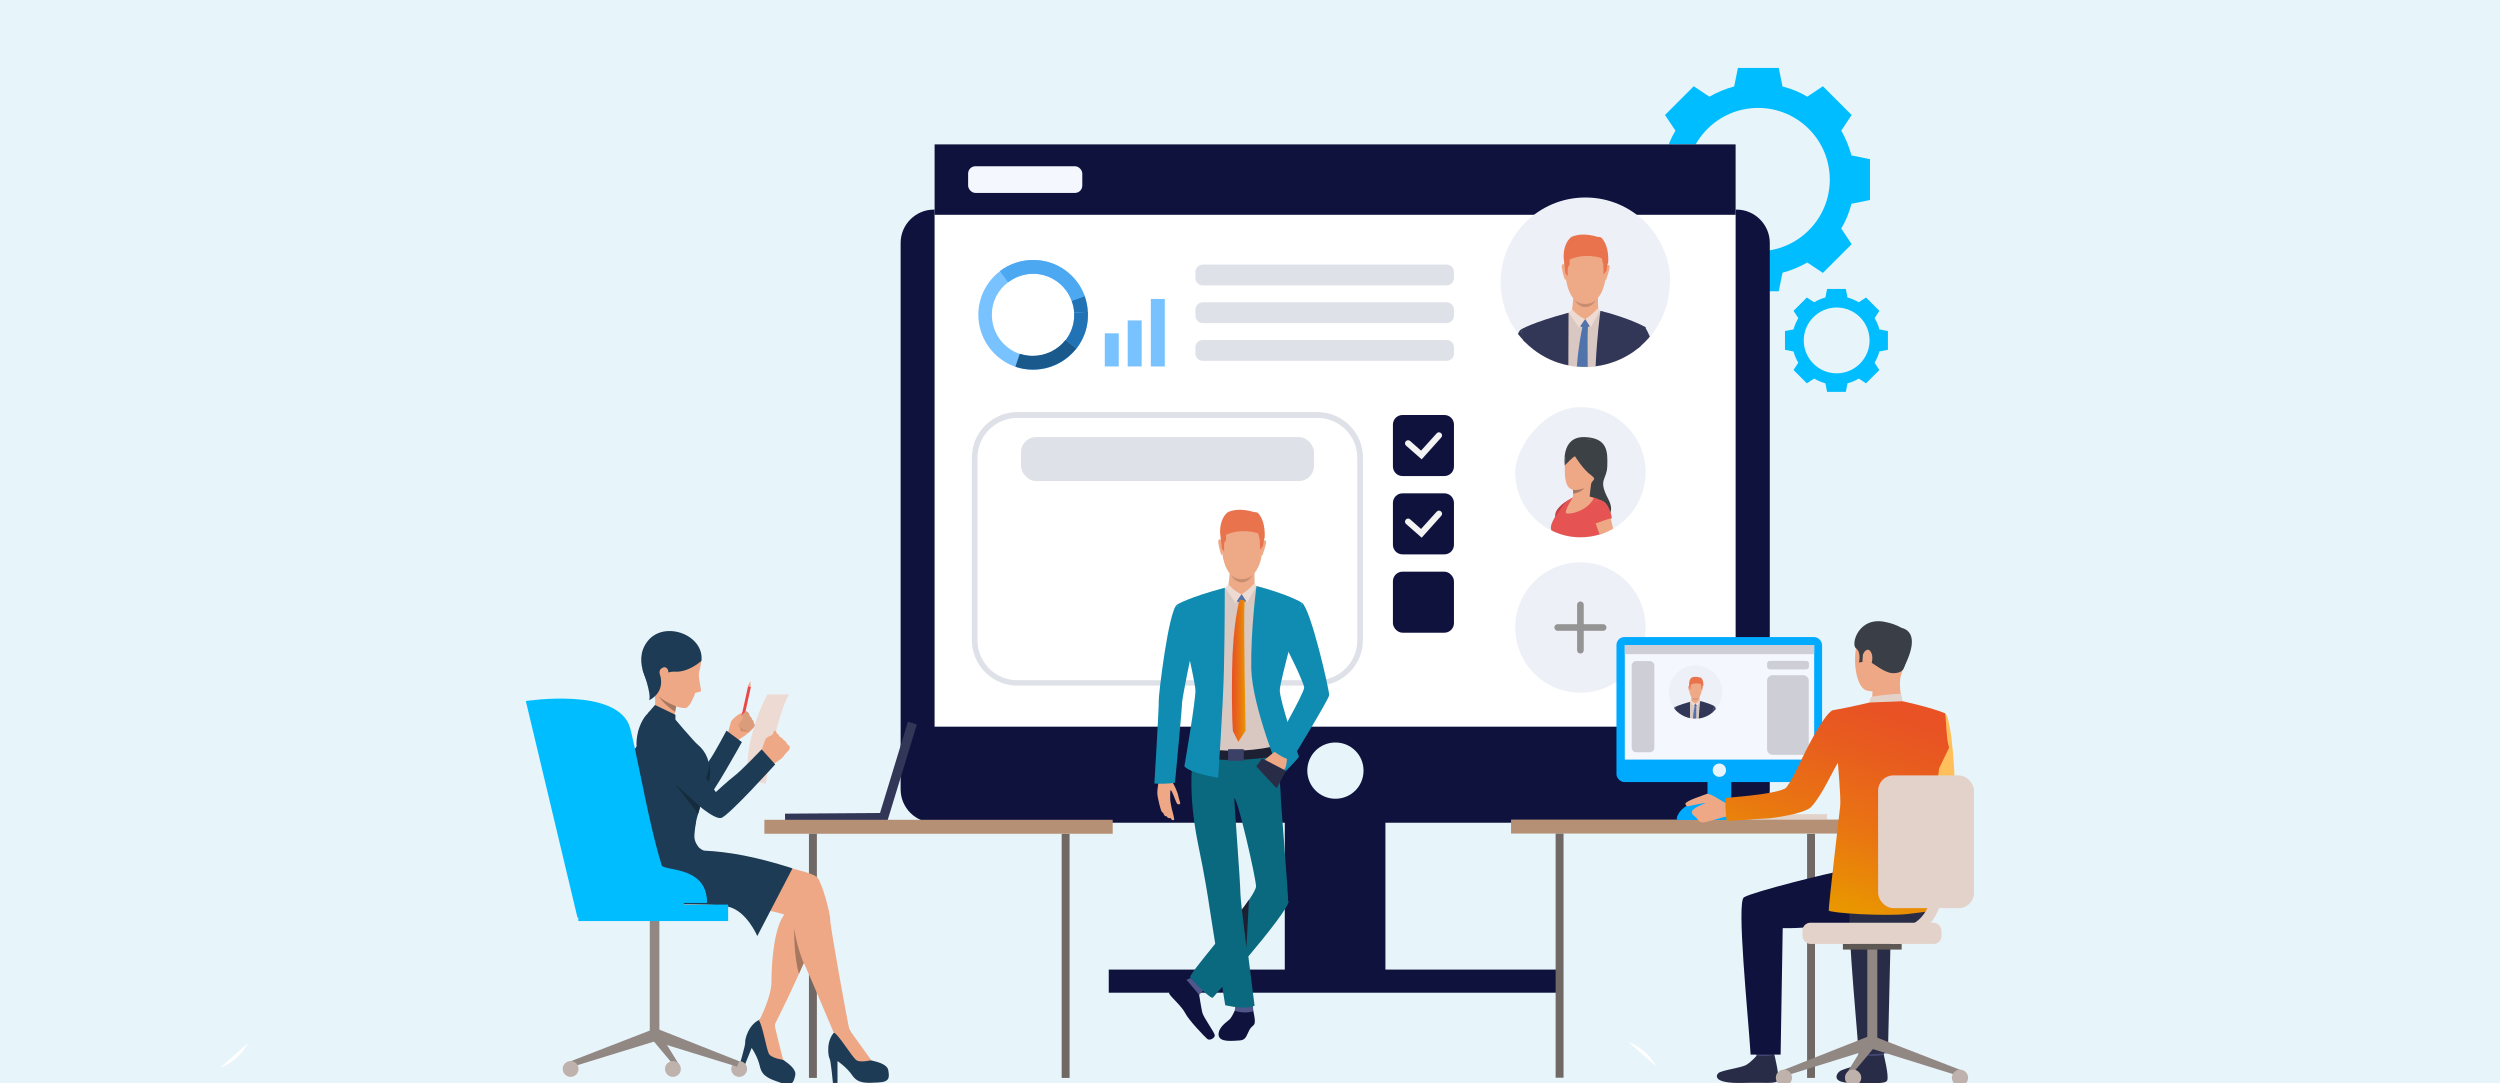 <?xml version="1.0" encoding="UTF-8"?>
<svg xmlns="http://www.w3.org/2000/svg" version="1.1" xmlns:xlink="http://www.w3.org/1999/xlink" viewBox="0 0 1200 520">
  <defs>
    <style>
      .cls-1 {
        fill: #1d3b54;
      }

      .cls-2 {
        fill: #1a598c;
      }

      .cls-3 {
        fill: #0b697f;
      }

      .cls-4 {
        fill: #78c2ff;
      }

      .cls-5 {
        fill: #50558a;
      }

      .cls-6 {
        fill: url(#linear-gradient-2);
      }

      .cls-7 {
        fill: #ffc05c;
      }

      .cls-8 {
        fill: #bd4444;
      }

      .cls-9 {
        fill: #fff;
      }

      .cls-10 {
        fill: #f5f7ff;
      }

      .cls-11 {
        fill: #292c47;
      }

      .cls-12 {
        fill: #eef0f7;
      }

      .cls-13 {
        fill: none;
      }

      .cls-14 {
        fill: #cecfd6;
      }

      .cls-15 {
        fill: #108cb2;
      }

      .cls-16 {
        fill: #0af;
      }

      .cls-17 {
        fill: #918783;
      }

      .cls-18 {
        fill: #bfb2ac;
      }

      .cls-19 {
        fill: #db9c7c;
      }

      .cls-20 {
        fill: #5e5854;
      }

      .cls-21 {
        fill: #c78d71;
      }

      .cls-22 {
        fill: #eea987;
      }

      .cls-23 {
        fill: #424773;
      }

      .cls-24 {
        fill: #00bdff;
      }

      .cls-25 {
        fill: #1d2033;
      }

      .cls-26 {
        fill: #e7f4fa;
      }

      .cls-27 {
        fill: #e55353;
      }

      .cls-28 {
        fill: #2273b5;
      }

      .cls-29 {
        fill: #4da8f2;
      }

      .cls-30 {
        fill: #e8734d;
      }

      .cls-31 {
        fill: #3a4066;
      }

      .cls-32 {
        fill: #eddad3;
      }

      .cls-33 {
        fill: #dfe1e8;
      }

      .cls-34 {
        fill: #5073ab;
      }

      .cls-35 {
        fill: #d9c7c1;
      }

      .cls-36 {
        fill: #3a3f47;
      }

      .cls-37 {
        fill: #152c3d;
      }

      .cls-38 {
        fill: #cf8c6c;
      }

      .cls-39 {
        fill: #323657;
      }

      .cls-40 {
        fill: #ccbdb7;
      }

      .cls-41 {
        fill: #b59074;
      }

      .cls-42 {
        fill: #949494;
      }

      .cls-43 {
        fill: #0e123d;
      }

      .cls-44 {
        fill: #eb4747;
      }

      .cls-45 {
        fill: #a77860;
      }

      .cls-46 {
        fill: url(#linear-gradient);
      }

      .cls-47 {
        clip-path: url(#clippath);
      }

      .cls-48 {
        fill: #706865;
      }

      .cls-49 {
        fill: #3c4145;
      }

      .cls-50 {
        fill: #eea886;
      }

      .cls-51 {
        fill: #f3f3f3;
      }

      .cls-52 {
        fill: #e2d2ca;
      }
    </style>
    <clipPath id="clippath">
      <rect class="cls-13" width="1200" height="520"/>
    </clipPath>
    <linearGradient id="linear-gradient" x1="591.3" y1="321.9" x2="597.8" y2="321.9" gradientUnits="userSpaceOnUse">
      <stop offset="0" stop-color="#e85224"/>
      <stop offset=".2" stop-color="#e85b1f"/>
      <stop offset=".6" stop-color="#e97412"/>
      <stop offset="1" stop-color="#e99600"/>
    </linearGradient>
    <linearGradient id="linear-gradient-2" x1="903.2" y1="340.4" x2="870.9" y2="431.2" xlink:href="#linear-gradient"/>
  </defs>
  <!-- Generator: Adobe Illustrator 28.7.3, SVG Export Plug-In . SVG Version: 1.2.0 Build 164)  -->
  <g>
    <g id="Layer_1">
      <g id="Layer_1-2" data-name="Layer_1">
        <g class="cls-47">
          <g>
            <path class="cls-26" d="M1209-6H-6v533h1215V-6Z"/>
            <path class="cls-9" d="M781.7,500.2s3.6,1,7.7,4.6,5.4,7,5.4,7l-13.1-11.6h0Z"/>
            <path class="cls-9" d="M118.9,500.8s-1.4,3.4-5.4,7c-4.1,3.6-7.7,4.6-7.7,4.6l13.1-11.6h0Z"/>
          </g>
        </g>
      </g>
      <g>
        <path class="cls-24" d="M888.7,74.6c-1.1-4.2-2.8-8.2-4.9-11.9l5-7.5-6.9-6.9-6.9-6.9-7.5,5c-3.7-2.2-7.6-3.8-11.9-4.9l-1.8-8.9h-19.6l-1.8,8.9c-4.2,1.1-8.2,2.8-11.9,4.9l-7.5-5-6.9,6.9-6.9,6.9,5,7.5c-2.2,3.7-3.8,7.6-4.9,11.9l-8.9,1.8v19.6l8.9,1.8c1.1,4.2,2.8,8.2,4.9,11.9l-5,7.5,6.9,6.9,6.9,6.9,7.5-5c3.7,2.2,7.6,3.8,11.9,4.9l1.8,8.9h19.6l1.8-8.9c4.2-1.1,8.2-2.8,11.9-4.9l7.5,5,6.9-6.9,6.9-6.9-5-7.5c2.2-3.7,3.8-7.6,4.9-11.9l8.9-1.8v-19.6l-8.9-1.8ZM843.9,120.6c-19,0-34.4-15.4-34.4-34.4s15.4-34.4,34.4-34.4,34.4,15.4,34.4,34.4-15.4,34.4-34.4,34.4Z"/>
        <path class="cls-24" d="M902.1,158.1c-.5-1.9-1.3-3.8-2.3-5.4l2.3-3.5-3.2-3.2-3.2-3.2-3.5,2.3c-1.7-1-3.5-1.8-5.4-2.3l-.8-4.1h-9l-.8,4.1c-1.9.5-3.8,1.3-5.4,2.3l-3.5-2.3-3.2,3.2-3.2,3.2,2.3,3.5c-1,1.7-1.8,3.5-2.3,5.4l-4.1.8v9l4.1.8c.5,1.9,1.3,3.8,2.3,5.4l-2.3,3.5,3.2,3.2,3.2,3.2,3.5-2.3c1.7,1,3.5,1.8,5.4,2.3l.8,4.1h9l.8-4.1c1.9-.5,3.8-1.3,5.4-2.3l3.5,2.3,3.2-3.2,3.2-3.2-2.3-3.5c1-1.7,1.8-3.5,2.3-5.4l4.1-.8v-9l-4.1-.8ZM881.6,179.2c-8.7,0-15.8-7.1-15.8-15.8s7.1-15.8,15.8-15.8,15.8,7.1,15.8,15.8-7.1,15.8-15.8,15.8Z"/>
        <rect class="cls-43" x="616.8" y="324.2" width="48.3" height="146.7" transform="translate(1281.8 795.1) rotate(180)"/>
        <path class="cls-43" d="M448.3,100.6h385.2c8.8,0,16,7.2,16,16v262.3c0,8.8-7.2,16-16,16h-385.2c-8.8,0-16-7.2-16-16V116.6c0-8.8,7.2-16,16-16Z" transform="translate(1281.8 495.5) rotate(180)"/>
        <rect class="cls-9" x="448.7" y="69.3" width="384.5" height="279.5" transform="translate(1281.8 418.1) rotate(180)"/>
        <rect class="cls-43" x="448.7" y="69.3" width="384.5" height="33.8" transform="translate(1281.8 172.4) rotate(180)"/>
        <path class="cls-26" d="M627.5,369.9c0,7.4,6,13.5,13.5,13.5s13.5-6,13.5-13.5-6-13.5-13.5-13.5-13.5,6-13.5,13.5Z"/>
        <path class="cls-33" d="M577.3,127.1h117.1c1.9,0,3.5,1.6,3.5,3.5v3c0,1.9-1.6,3.5-3.5,3.5h-117.1c-1.9,0-3.5-1.6-3.5-3.5v-3c0-1.9,1.6-3.5,3.5-3.5Z" transform="translate(1271.7 264.1) rotate(180)"/>
        <path class="cls-33" d="M577.3,145.1h117.1c1.9,0,3.5,1.6,3.5,3.5v3c0,1.9-1.6,3.5-3.5,3.5h-117.1c-1.9,0-3.5-1.6-3.5-3.5v-3c0-1.9,1.6-3.5,3.5-3.5Z" transform="translate(1271.7 300.2) rotate(180)"/>
        <path class="cls-33" d="M577.3,163.1h117.1c1.9,0,3.5,1.6,3.5,3.5v3c0,1.9-1.6,3.5-3.5,3.5h-117.1c-1.9,0-3.5-1.6-3.5-3.5v-3c0-1.9,1.6-3.5,3.5-3.5Z" transform="translate(1271.7 336.3) rotate(180)"/>
        <path class="cls-33" d="M632.4,329.1h-144.1c-12,0-21.8-9.8-21.8-21.8v-87.7c0-12,9.8-21.8,21.8-21.8h144.1c12,0,21.8,9.8,21.8,21.8v87.7c0,12-9.8,21.8-21.8,21.8ZM488.3,200.6c-10.5,0-19.1,8.6-19.1,19.1v87.7c0,10.5,8.6,19.1,19.1,19.1h144.1c10.5,0,19.1-8.6,19.1-19.1v-87.7c0-10.5-8.6-19.1-19.1-19.1h-144.1Z"/>
        <rect class="cls-33" x="490" y="209.8" width="140.6" height="21.1" rx="7.2" ry="7.2" transform="translate(1120.7 440.7) rotate(180)"/>
        <rect class="cls-43" x="532.2" y="465.4" width="217.3" height="11.1"/>
        <g>
          <path class="cls-12" d="M789.9,226.7c0,11.5-6.2,21.6-15.5,27-1.9,1.1-3.8,2-5.9,2.7-.2,0-.4.1-.6.2-2.9.9-6.1,1.4-9.3,1.4-5,0-9.7-1.2-13.9-3.3-10.3-5.1-17.4-15.7-17.4-28s14-31.3,31.3-31.3,31.3,14,31.3,31.3Z"/>
          <path class="cls-49" d="M751.1,223.4s-2.1-13.8,9.3-13.6c11.4.3,11.3,7.1,11.1,13.9-.2,6.8-4.6,6.3.4,15.7,4.9,9.4-4.3,9.4-4.3,9.4l-7.2-9.8-9.3-15.6Z"/>
          <path class="cls-50" d="M759.2,211.1s-7.8,1.2-8.1,12.2c-.3,11,2.1,13.4,8.9,11.1,6.8-2.3,8.9-13.8,9.1-15.6.2-1.8.6-9-9.9-7.7Z"/>
          <path class="cls-27" d="M772.8,249.4c0,3.3-1.7,5.5-4.3,6.9-.2,0-.4.1-.6.2-2.9.9-6.1,1.4-9.3,1.4-5,0-9.7-1.2-13.9-3.3-.9-1.9.4-4.6,3.2-8.7,1.9-2.8,3.8-5.7,7-7.1,4.7-.8,9.7-.8,13.2,1.2,2.8,1.6,4.7,4.5,4.7,9.3Z"/>
          <path class="cls-27" d="M749.4,245.9l-3.6,5.6s.2-.9.6-3.3c0-.5.2-1,.2-1.6,0-.2,0-.3.1-.5h0c1.5-3.5,6.3-6.1,6.5-6.2l-3.9,6Z"/>
          <path class="cls-50" d="M774.4,253.7c-1.9,1.1-3.8,2-5.9,2.7-.2,0-.4.1-.6.2-.8-2-1.5-3.8-1.6-4.3,0-.1-.1-.4-.3-.7-.6-1.6-2.1-5-2.1-7.8,0-1.8.6-3.2,2.3-3.6.7-.2,1.3-.2,1.9,0,2,.4,3.1,2.1,3.8,3.7,0,0,0,0,0,0,.5,1.3.7,2.5.7,2.5,0,0,0,.1,0,.3.1.4.3,1.3.6,2.4.3,1.2.7,2.8,1.1,4.6Z"/>
          <path class="cls-50" d="M764.4,229.5c-.7,1.3-1.4,9.1-1.4,9.1,0,0-9.5,3.6-8.5,1.6.4-.9.6-2.1.6-3.1,0-.8,0-1.5-.1-1.9,0-.2,0-.3,0-.3,0,0,10.1-6.6,9.5-5.3Z"/>
          <path class="cls-49" d="M756,219s4,6.5,7.6,9c3.6,2.6,1.8,4.6,1.8,4.6,0,0,9.4-19.9.5-21.3s-14.5-1.5-14.7,12c0,0,4.1-4.4,4.9-4.3Z"/>
          <path class="cls-45" d="M760.4,234.3c-1.5,2.1-5.3,2.7-5.3,2.7h0c0-.8,0-1.5-.1-1.9,2.5.5,5.4-.8,5.4-.8Z"/>
          <path class="cls-8" d="M746.9,246h0s-.2.4-.4,2.1l1.4-2.1s2.5-3.6,3.3-4.5c.9-.9,2.1-1.7,2.1-1.7,0,0-5,2.4-6.5,6.2Z"/>
          <path class="cls-27" d="M765.8,251.3s6.1-2.4,7.9-2.5c0,0-1.2-9.8-7.2-8.7s-.7,11.3-.7,11.3Z"/>
          <path class="cls-50" d="M754.9,238.9s-4.5,6.9-3,7.5c1.5.6,9.7-.8,13.2-7.3,0,0-5.2-2.7-10.2-.1Z"/>
        </g>
        <rect class="cls-39" x="377.1" y="390.1" width="48.8" height="4.5" transform="translate(-3 3.1) rotate(-.4)"/>
        <rect class="cls-39" x="406.5" y="368.2" width="48.7" height="4.5" transform="translate(-49.4 674.1) rotate(-73)"/>
        <rect class="cls-48" x="509.6" y="400.2" width="3.8" height="117.2"/>
        <rect class="cls-41" x="366.9" y="393.6" width="167.2" height="6.7" transform="translate(901 793.8) rotate(180)"/>
        <rect class="cls-48" x="388.3" y="400.2" width="3.8" height="117.2" transform="translate(780.4 917.6) rotate(180)"/>
        <rect class="cls-17" x="311.9" y="440.5" width="4.6" height="57.7"/>
        <path class="cls-1" d="M371.6,491.4s0,2.6.9,5.5c.6,2.2,1.8,10.6,3.4,11.8,1.6,1.2,6.6,4.3,5.8,7.5-.7,3.2-1.4,5.5-6.8,3.6-5.4-1.9-9-3-10.1-7.7-1-4.8-4-9.1-4-9.1l-3.9,9.7-2.1-.8s3.1-10.5,2.9-11.5c-.3-.9,1.4-9.3,8-11.4,6.6-2.1,5.9,2.4,5.9,2.4Z"/>
        <path class="cls-1" d="M407.8,494.5s1,2.3,2.9,4.8c1.4,1.8,5.7,9.2,7.5,9.7,1.9.5,7.7,1.5,8.2,4.8.5,3.3.8,5.6-5,5.8-5.7.3-9.5.6-12.3-3.4-2.7-4-7.1-6.9-7.1-6.9v10.5h-2.2s-1-10.9-1.6-11.7c-.6-.8-2.1-9.2,3.2-13.5,5.3-4.4,6.4,0,6.4,0Z"/>
        <path class="cls-50" d="M349.4,351.7s1.3-4.5,1.4-5.1c.1-.6,1.3-1.8,2.8-3,1.5-1.2,4.1-2.2,4.4-2.1.3,0,.7,0,1.2.7.5.7.6,1.5.6,1.5,0,0,1,.5,1.1,1.6,0,0,1,.5.8,1.8,0,0,.9.6.7,1.4,0,0-1.2,1.2-1.5,1.7-.3.6-3,2.8-5.9,4.6,0,0-3.7,2.7-5.5-3.2Z"/>
        <path class="cls-38" d="M355,348.1s.5,1.9.4,2.5c-.1.6,4.3.7,4.3.7,0,0-2.5-3.8-4.8-3.2Z"/>
        <path class="cls-1" d="M304.7,359.5c1.8-2.9,4.2-4.2,11.8,1.1,7.6,5.3,5.8,4.2,7.7,5.9,1.8,1.7,9.8,5.9,9.8,5.9,0,0,4.7-4.7,6.9-8,2.5-3.7,7.8-13.7,7.8-13.7l7.4,5.5s-14.4,26.1-17.4,28c-3,1.9-12.1-1.3-16.8-3.3-4.7-2-9.7-4.6-11.9-5.1-2.2-.5-10.2-8.7-5.5-16.4Z"/>
        <rect class="cls-44" x="349.5" y="336.8" width="16.7" height="1.4" transform="translate(-48.5 614.7) rotate(-77.6)"/>
        <path class="cls-19" d="M357.6,341.8s-3.7,3.2-3.3,3.9c.4.7,1,.6,1,.6l-.9,2s.1,1.7,1.9,1.1c0,0,0,1.6,1.6.8,0,0,.4,1.1,1.3.8.8-.2,3.2-2.4,3.2-2.4,0,0,.3-.7-.7-1.4,0,0,.2-1.2-.8-1.8,0,0,0-1-1.1-1.6,0,0,0-2.1-1.8-2.3,0,0-.3.2-.4.3Z"/>
        <path class="cls-50" d="M350.9,346.6s2.5-2.3,4.4-2.9c.4-.1.9-.2,1.2.1.3.3.2,1.2-.9,2.3-1,1-1.9,2.8-1.9,2.8,0,0-1.4.8-2.8-2.3Z"/>
        <path class="cls-37" d="M340.3,375.3s1.5-5.5-.3-9.7c0,0,.7,4.4-1.2,7.5-1.4,2.3,1.5,2.2,1.5,2.2Z"/>
        <path class="cls-32" d="M367.6,376.2s4-29.9,11.1-42.9h-10.3s-11.6,20.4-9.4,41l8.7,1.9Z"/>
        <path class="cls-50" d="M370.1,353.8s1.2-2.2,1.5-2.9c.3-.7,1.4.5,1.3,1.4-.2.9-2.7,1.5-2.7,1.5Z"/>
        <path class="cls-50" d="M379.2,358.8s-.3,1.1-.7,1.5c0,0-.7.7-1.2,1.2-.2.2-.3.3-.4.4-.3.4-.9,1.5-1.9,2.3-1,.8-5,3.4-5,3.4l-2.8-3-2.2-2.3s1.9-7.1,2.8-8c0,0,.2-.2.3-.2.8-.7,1.7-.8,2.2-1.1.2-.1,2-1.1,2.5-.9.8.3,1.2.8,1.3,1.4,0,0,1.5.7,2,1.7,0,0,1.4.6,1.7,2,0,0,1.4.7,1.3,1.7Z"/>
        <path class="cls-50" d="M397.5,436s-6.8,15.4-11.7,26.3c-.8,1.8-1.6,3.6-2.3,5.1-.8,1.8-1.4,3.2-1.9,4.2-3.1,7-10.7,22.2-10.7,22.2,0,0-5.7.2-6.1-4.7,0,0,5.5-10.6,5.5-18s1-29.3,8.1-34c8.7-5.8,14.3-6.9,19.1-1.2Z"/>
        <path class="cls-50" d="M334.4,406.7s1.4,1.4,2.7,1.8c1.2.3,21.6,1.9,31,5,9.4,3.1,22,5.1,24.3,7.8,2.3,2.7,6.2,17.3,6.1,20.1-.1,2.8,8.3,49.5,9.3,53.1.6,1.9-7.6,1.2-7.6,1.2,0,0-11.6-27.6-14-32.7-4.5-9.4-4.8-20.8-6.4-22.6-1.7-1.8-20.2-5.8-30.8-5.8s-34.5.9-37-.6c-2.6-1.4-18.5-12-11.9-26.1,6.7-14.1,34.4-1.2,34.4-1.2Z"/>
        <path class="cls-1" d="M380.4,416.8l-16.9,32.5s-5.1-12.1-14-14.1c-8.9-2.1-44.3-1-44.3-1,0,0-16.2-20.6-2.3-31.3,13.9-10.8,30.2,1.7,30.2,1.7,0,0,3.4,3.6,5,3.7,11.8.6,24.4,2.8,42.3,8.5Z"/>
        <path class="cls-50" d="M418.2,508.9s-5.1,1.3-7.1,0c-2-1.3-8.7-12.6-10.9-13.3,0,0,2.2-4.4,7.6-1.2,0,0,9,12.6,10.4,14.5Z"/>
        <path class="cls-50" d="M375.8,508.7s-5.2-.7-6.6-2.7c-1.3-1.9-3.3-14.9-5.1-16.4,0,0,3.6-3.2,7.5,1.7,0,0,3.6,15,4.3,17.3Z"/>
        <path class="cls-50" d="M322.2,304.7c4.1-.2,13.1,1.8,14.4,12.6,0,0-.3,2.9-1,5.2-.7,2.3,1.3,9,.8,9.3-.5.3-2.7.8-2.7.8,0,0-2.4,7.3-4.9,7.3-2.6,0-12.3-2.1-16.9-11.2-4.6-9.1-6-23.1,10.4-23.9Z"/>
        <path class="cls-50" d="M325.2,336.5s-.3,1-.7,2.6c-.2.8-.4,1.7-.5,2.7-.5,2.7-.7,5.8,0,7.9,0,0-5.7,2-10.2-6.1,0,0,1.9-8.7-.6-13.9-2.5-5.3,12,6.9,12,6.9Z"/>
        <path class="cls-1" d="M336.6,317.3s-6.2,5.6-12.8,5.1c-6.7-.4-11,7.9-11,7.9,0,0-9.9-12.5-1.9-22.6,8-10.1,27.2-3,25.8,9.5Z"/>
        <path class="cls-50" d="M320.8,322.4c0-1.3-1.4-3.2-3.5-1.4-2.1,1.7.7,7.7,2.4,7.2,1.7-.6,1.1-4.4,1.1-5.7Z"/>
        <path class="cls-45" d="M324.6,339c-.2.8-.4,1.7-.5,2.7-5.3-3.4-7.9-7.4-7.9-7.4,3,2.7,8.5,4.8,8.5,4.8Z"/>
        <path class="cls-1" d="M340,369.8c-1.2,5.6-4.4,5.8-4.2,9.9.2,4.1,1.4,4.5-.7,10.9-.4,1.2-.7,2.5-1,3.8,0,.2,0,.3,0,.5-.1.7-.3,1.5-.4,2.2-.2,1.4-.3,2.7-.4,3.9-.2,3.2,2.1,5.7,2.1,5.7,0,0-20.8,12.4-35,10.7,0,0,3.7-15.5,5.7-20.8,2-5.3,1.4-29.9,0-35.2-2.2-7.8,2.2-19.5,8.2-21l9.3,4.3s9.4,11.2,11.5,12.9c2.1,1.7,6.1,6.5,4.9,12.1Z"/>
        <path class="cls-1" d="M309.1,347c2.6-2.2,6.5-6,12,1.5,5.6,7.4,9.6,12.2,10.8,14.4,1.2,2.2,11.7,17.3,11.7,17.3,0,0,5.6-5.2,8.7-7.6,3.6-2.7,13.3-12.9,13.3-12.9l6.5,7.2s-22.4,24.8-25.9,25.7c-3.5.9-13.2-7.8-17-11.2-3.8-3.4-14.6-15.7-16.5-16.9-1.9-1.2-10.6-11.7-3.7-17.4Z"/>
        <path class="cls-45" d="M385.8,462.3c-.8,1.8-1.6,3.6-2.3,5.1-2.5-8.1-2.3-21.6-2.3-21.6,1.5,9.4,4.5,16.4,4.6,16.5Z"/>
        <rect class="cls-24" x="277.6" y="434.2" width="71.9" height="7.9"/>
        <path class="cls-24" d="M314.1,407.8s-1.8,7.2,6.6,8.9c8.4,1.6,18.7,3.7,18.7,16.7h-29.1l3.8-25.6Z"/>
        <polygon class="cls-50" points="359 329.2 360.2 326.9 360.3 329.5 359 329.2"/>
        <path class="cls-24" d="M277.2,440.5l-24.8-104s44.7-7,50.1,13.1c5.3,20.1,14.1,79.8,24.8,83.5,10.7,3.7-50.1,7.4-50.1,7.4Z"/>
        <path class="cls-37" d="M336.1,387.1s-.5,1.9-1,3.5l-11.1-14.3,12,10.8Z"/>
        <path class="cls-1" d="M308.4,321.4s4.4,11.5,3.2,14.7c0,0,6.8-2.9,5.6-10.5-1.2-7.6-8.8-4.2-8.8-4.2Z"/>
        <polygon class="cls-1" points="324.2 345.4 324.2 343.1 314.4 338.4 311.1 342.2 324.2 345.4"/>
        <path class="cls-18" d="M358.6,513.1c0,2.1-1.7,3.8-3.8,3.8s-3.8-1.7-3.8-3.8,1.7-3.8,3.8-3.8,3.8,1.7,3.8,3.8Z"/>
        <polygon class="cls-17" points="273.9 509.4 274.8 512 315.1 499.6 313.1 494.2 273.9 509.4"/>
        <polygon class="cls-17" points="354.8 509.4 353.8 512 313.6 499.6 315.4 493.8 354.8 509.4"/>
        <polygon class="cls-17" points="326.4 511.8 326.4 514.9 313.6 499.6 315.4 493.8 326.4 511.8"/>
        <path class="cls-18" d="M326.8,513.1c0,2.1-1.7,3.8-3.8,3.8s-3.8-1.7-3.8-3.8,1.7-3.8,3.8-3.8,3.8,1.7,3.8,3.8Z"/>
        <circle class="cls-18" cx="273.9" cy="513.1" r="3.8"/>
        <g>
          <path class="cls-12" d="M801.5,135.4c0,10-3.6,19.1-9.5,26.2-1.4,1.7-2.9,3.2-4.5,4.6-.5.4-.9.8-1.4,1.2-.5.4-1.1.9-1.7,1.3-5.4,3.8-11.7,6.3-18.5,7.2-1.2.1-2.4.2-3.7.3-.4,0-.9,0-1.3,0-1.3,0-2.6,0-3.9-.2-1.4-.1-2.8-.3-4.2-.6-6.2-1.2-11.8-3.9-16.6-7.6-1.5-1.1-2.8-2.3-4.1-3.6-.3-.3-.5-.5-.7-.8-.9-1-1.8-2-2.6-3-5.3-6.9-8.5-15.5-8.5-24.9,0-22.5,18.2-40.7,40.7-40.7s40.7,18.2,40.7,40.7Z"/>
          <g>
            <path class="cls-35" d="M787.3,157.9l-3,10.8c-5.4,3.8-11.7,6.3-18.5,7.2-1.2.1-2.4.2-3.7.3-.4,0-.9,0-1.3,0-1.3,0-2.6,0-3.9-.2-1.4-.1-2.8-.3-4.2-.6-6.2-1.2-11.8-3.9-16.6-7.6-.6-3.6-1.2-7.5-1.7-11.2,3-1.1,12.5-4.4,18.5-6.4,0,0,.2,0,.3,0,.1,0,.3,0,.4-.1.4-.1.7-.2,1-.3.3-.1.6-.2.9-.3,1.2-.4,2.1-.7,2.4-.8t0,0c0,0,.1,0,.1,0h0s8.1.6,8.1.6h1.4c0,.1.4.1.4.1,0,0,0,0,.2,0,.5.1,1.9.5,3.8,1.1,0,0,0,0,0,0,4.8,1.5,12.5,4.2,15.5,7.6Z"/>
            <path class="cls-22" d="M762.9,115.2s9.7,1.6,8,16.8c-1.6,15.2-10.2,13.8-10.8,13.8-.6,0-8.6.2-9-18.4,0,0-.1-13.7,11.8-12.3Z"/>
            <path class="cls-22" d="M767.1,141.4s-.3,6.2.3,7.6c.6,1.4-7.8,5.7-13,.8,0,0,1.1-6.8.7-9.2s12,.9,12,.9Z"/>
            <path class="cls-22" d="M771.1,127.7s1.1-1.1,1.5,0c.4,1.2-1.7,6.3-1.6,6.5,0,0-.2.4-.5.2-.3-.2.6-6.7.6-6.7Z"/>
            <path class="cls-22" d="M751.2,127.3s-1-1.2-1.5,0c-.4,1.1,1.1,6.2,1.3,6.6,0,0,.3.5.6.3.3-.2-.5-6.8-.5-6.8Z"/>
            <path class="cls-30" d="M771.7,126.4c-.3,2.1-.6,3.6-.6,3.6l-1.4,1.8s0-4.1-.1-4.7c0-.2-.2-.7-.3-1.1-.2-.8-.3-1.6-.4-1.9-.2-.5-8.3-2.8-15.5.5,0,0,0,.6,0,1.3,0,.8,0,1.7-.5,1.9-.7.3-.4,4.8-.4,4.8l-1.1-1.3s-.3-2.4-.6-5.1c0,0,0,0,0,0,0-.6-.1-1.3-.2-1.9-.2-2.7.1-7.7,3.7-10.6,2.4-1,6.2-1.9,12.6,0,0,0,1.5,0,1.9.5,4,4.4,3.1,12.2,3.1,12.2Z"/>
            <path class="cls-21" d="M755.8,143.8s1.5,2.1,5.1,2.1c3.6,0,5.2-2,5.2-2,0,0-1.7,3.6-5.2,3.5-3.5,0-5.1-3.6-5.1-3.6Z"/>
            <path class="cls-22" d="M753.4,149.9s2.6,4.5,7.5,4.9c3.1.3,5.8-3.7,7.1-5.6,0,0-7-3-14.6.7Z"/>
            <path class="cls-32" d="M767.1,147.8s-2,2.6-6.2,5.4l2.6,4,4.5-8-.9-1.4Z"/>
            <path class="cls-32" d="M754.6,148.4s2.5,3.2,6.3,4.8l-2.9,4.2-5-7.3,1.6-1.6Z"/>
            <path class="cls-34" d="M760.9,153.2l2.2,3.4s-2.4,1.3-4.6,0l2.3-3.3Z"/>
            <path class="cls-39" d="M789.9,157.2s0,0,0,.2c-.2.9-1.2,4.3-2.4,8.7-.5.4-.9.8-1.4,1.2-.5.4-1.1.9-1.7,1.3-5.4,3.8-11.7,6.3-18.5,7.2.6-14.1,2.3-26.6,2.3-26.6,1.3.3,2.6.7,3.8,1,0,0,0,0,0,0,10.3,3,15.6,5.6,17.4,6.6,0,0,0,0,0,0,.5.3.7.4.7.4Z"/>
            <path class="cls-39" d="M752.6,175.3c-6.2-1.2-11.8-3.9-16.6-7.6-1.5-1.1-2.8-2.3-4.1-3.6-.3-.3-.5-.5-.7-.8-.7-3-1.2-5-1.2-5.1h0s5-3.3,22.9-8.1h0c0,.4,0,11.8-.1,25.2Z"/>
            <path class="cls-34" d="M762.2,157c-.2,3.7-.2,10.9-.1,19.1-.4,0-.9,0-1.3,0-1.3,0-2.6,0-3.9-.2.8-10.1,2.1-16.5,2.7-19,.2-.8.3-1.2.3-1.2l2.4.4c0,.3,0,.5,0,.8Z"/>
            <path class="cls-39" d="M791.9,161.6c-1.4,1.7-2.9,3.2-4.5,4.6-.5.4-.9.8-1.4,1.2l3.2-10.6h0s0,0,0,0c.2.1.4.3.6.6.6.8,1.3,2.3,2.1,4.1Z"/>
            <path class="cls-39" d="M731.9,164.1c-.3-.3-.5-.5-.7-.8-.9-1-1.8-2-2.6-3,.5-1.1.9-1.8,1.4-2.1h0s2,5.9,2,5.9Z"/>
          </g>
        </g>
        <rect class="cls-10" x="464.7" y="79.8" width="54.8" height="12.8" rx="3.5" ry="3.5"/>
        <g>
          <path class="cls-4" d="M487.4,176.1c2.5.9,5.3,1.3,8.1,1.4,8.6.1,16.3-3.9,21.2-10.2,3.4-4.4,5.4-9.8,5.5-15.8,0-.6,0-1.2,0-1.8-.1-2.6-.7-5.2-1.5-7.6-3.6-10-13.2-17.2-24.4-17.3-6.1,0-11.7,1.9-16.2,5.3-6.3,4.7-10.4,12.2-10.5,20.7-.1,11.7,7.4,21.7,17.9,25.3ZM476.1,150.9c0-6.3,3.1-11.9,7.8-15.4,3.4-2.6,7.6-4.1,12.2-4.1,8.4.1,15.6,5.5,18.3,13h0c.6,1.8,1,3.7,1.2,5.7,0,.4,0,.9,0,1.3,0,4.5-1.6,8.6-4.1,11.8-3.7,4.7-9.4,7.7-15.9,7.7-2.1,0-4.2-.4-6.1-1-7.9-2.7-13.5-10.2-13.4-19Z"/>
          <path class="cls-2" d="M511.5,163.2l5.2,4c-4.9,6.3-12.6,10.3-21.2,10.2-2.8,0-5.6-.5-8.1-1.4l2.1-6.2c1.9.6,4,1,6.1,1,6.4,0,12.2-2.9,15.9-7.7Z"/>
          <path class="cls-28" d="M515.6,150.1l6.6-.4c0,.6,0,1.2,0,1.8,0,6-2.1,11.4-5.5,15.8l-5.2-4c2.5-3.3,4.1-7.4,4.1-11.8,0-.4,0-.9,0-1.3Z"/>
          <path class="cls-28" d="M515.6,150.1c-.1-2-.5-3.9-1.2-5.7h0s6.2-2.3,6.2-2.3c.9,2.4,1.4,4.9,1.5,7.6l-6.6.4Z"/>
          <path class="cls-29" d="M480,130.1c4.5-3.4,10.1-5.4,16.2-5.3,11.3.1,20.8,7.3,24.4,17.3l-6.2,2.3h0c-2.7-7.5-9.9-12.9-18.3-13-4.6,0-8.8,1.5-12.2,4.1l-3.9-5.3Z"/>
        </g>
        <g>
          <path class="cls-43" d="M673.2,199.2h20.1c2.6,0,4.6,2.1,4.6,4.6v20.1c0,2.6-2.1,4.6-4.6,4.6h-20.1c-2.6,0-4.6-2.1-4.6-4.6v-20.1c0-2.6,2.1-4.6,4.6-4.6Z"/>
          <path class="cls-51" d="M682.3,220.4l-7.4-6.5c-.6-.5-.7-1.5-.1-2.1.5-.6,1.5-.7,2.1-.1l5.2,4.6,7.5-8.3c.5-.6,1.5-.7,2.1-.1.6.5.7,1.5.1,2.1l-9.4,10.5Z"/>
        </g>
        <g>
          <path class="cls-43" d="M673.2,236.8h20.1c2.6,0,4.6,2.1,4.6,4.6v20.1c0,2.6-2.1,4.6-4.6,4.6h-20.1c-2.6,0-4.6-2.1-4.6-4.6v-20.1c0-2.6,2.1-4.6,4.6-4.6Z"/>
          <path class="cls-51" d="M682.3,258l-7.4-6.5c-.6-.5-.7-1.5-.1-2.1.5-.6,1.5-.7,2.1-.1l5.2,4.6,7.5-8.3c.5-.6,1.5-.7,2.1-.1.6.5.7,1.5.1,2.1l-9.4,10.5Z"/>
        </g>
        <rect class="cls-43" x="668.6" y="274.4" width="29.3" height="29.3" rx="4.6" ry="4.6"/>
        <g>
          <path class="cls-43" d="M575.6,477.5s.9,5.9,1.5,8.5c.6,2.5,6.1,9.8,6,11,0,1.2-2.4,2.7-3.6,1.7-1.2-1-8.9-9-10.6-12.4-1.7-3.4-7.1-7.9-7.7-9.4-.6-1.5,6.5-5.9,8.3-6.7s6.1,7.2,6.1,7.2Z"/>
          <path class="cls-50" d="M561.9,371.7s.7,3.8,1.3,4.5c.5.7,2,4.2,2.1,4.7.1.5,1,4.1,1.2,4.5.2.5-.9,1.2-1.6.2-.4-.6-1.2-2.9-1.5-3.6-.3-.7-1.3-3.1-1.5-2.7-.3.4-.2,3.6-.2,4.4,0,.8.5,3.3.7,4.3s1.6,5.4,1.1,5.6c-.6.2-1,.2-1.7-1,0,0-1.1.6-1.8-.8,0,0-1,.4-1.6-1.5,0,0-.7-.4-1-1.1-.3-.7-1.9-6.4-1.9-8.7,0-2.3.6-3.9.5-5.6,0-1.6-.9-5.2-.9-5.2l7,1.8Z"/>
          <polygon class="cls-5" points="571.6 469.4 569.5 470.3 575.6 477.5 577.7 475.3 571.6 469.4"/>
          <path class="cls-43" d="M593,484.4s-1.4,3.3-2.5,4.6c-1.1,1.3-5.5,3.6-5.6,7.5,0,4.2,7.4,3,10.3,2.9,2.9-.2,3.1-2.4,4.4-4.8,1.2-2.4,2.5-2,2.7-3.9.2-1.9-.9-6.2-.9-6.2h-8.4Z"/>
          <path class="cls-5" d="M592.9,483.2l-.2,2s4.6,1.6,8.9.2l-.2-2.7-8.5.6Z"/>
          <path class="cls-3" d="M618.3,432.7c0-5.2-3.8-50.3-3.6-52,.1-1.1-1.1-11.9-1.9-19.3,0,0,0-.1,0-.2,0,0,0,0,0,0-.2-2.1-.4-3.9-.6-5.1,0-.6-.1-1-.1-1.3,0-.2,0-.3,0-.3,0,0-24.3-4.8-37-.3-.5.2-1,.4-1.5.6,0,0,0,.2,0,.6-.1.9-.4,2.9-.7,5.5,0,.4-.1.9-.2,1.4-1.8,13.6-.6,28.4,2.5,43.5,3.1,14.8,4.8,25.9,5.1,28.1.4,2.8,1.7,10.6,3,19.1-6.7,8.3-12.4,15.3-12,16,1.1,1.7,10.5,11.5,11,9.7,0,0,1.7-1.9,4.4-5,.8,5.2,1.4,8.8,1.4,8.8,0,0,10.3,2.5,14.1.2,0,0-1.5-11.3-3-23.6,9.5-11.3,19.4-23.9,19.4-26.6ZM595.4,428.9c-.1-6.9-3.2-45.8-2.9-45.8,1.5,0,10.1,37,10.4,42.3,0,1.1-1.3,3.5-3.4,6.6-1,1.4-2.1,3-3.4,4.7h0c-.4-3.8-.7-6.6-.7-7.7Z"/>
          <path class="cls-35" d="M622.4,289.9l-6.5,23.5c-.2.8-.5,1.7-.8,2.8h0c0,0,0,0,0,0-1.1,4.2-2.4,10.6-2.8,17.7-.3,4.8.6,24.3.6,24.3,0,0-9.9,3.7-24.7,2.8,0,0-15.9-.4-14.6-10.1,3.4-25.9,0-36.5-.4-39.1,0,0-2.2-12.6-3.7-23.1,4.5-1.7,23.7-8.1,23.7-8.1l9.9.7s15.1,3.7,19.4,8.7Z"/>
          <path class="cls-22" d="M598,247.3s9.7,1.6,8,16.8c-1.6,15.2-10.2,13.8-10.8,13.8-.6,0-8.6.2-9-18.4,0,0-.1-13.7,11.8-12.3Z"/>
          <path class="cls-22" d="M602.2,273.5s-.3,6.2.3,7.6c.6,1.4-7.8,5.7-13,.8,0,0,1.1-6.8.7-9.2-.3-2.4,12,.9,12,.9Z"/>
          <path class="cls-22" d="M606.2,259.8s1.1-1.1,1.5,0c.4,1.2-1.7,6.3-1.6,6.5,0,0-.2.4-.5.2-.3-.2.6-6.7.6-6.7Z"/>
          <path class="cls-22" d="M586.3,259.4s-1-1.2-1.5,0c-.4,1.1,1.1,6.2,1.3,6.6,0,0,.3.5.6.3.3-.2-.5-6.8-.5-6.8Z"/>
          <path class="cls-30" d="M606.8,258.5c-.3,2.1-.6,3.6-.6,3.6l-1.4,1.8s0-4.1-.1-4.7c0-.2-.2-.7-.3-1.1-.2-.8-.3-1.6-.4-1.9-.2-.5-8.3-2.8-15.5.5,0,0,0,.6,0,1.3,0,.8,0,1.7-.5,1.9-.7.3-.4,4.8-.4,4.8l-1.1-1.3s-.3-2.4-.6-5.1c0,0,0,0,0,0,0-.6-.1-1.3-.2-1.9-.2-2.7.1-7.7,3.7-10.6,2.4-1,6.2-1.9,12.6,0,0,0,1.5,0,1.9.5,4,4.4,3.1,12.2,3.1,12.2Z"/>
          <path class="cls-21" d="M590.9,275.9s1.5,2.1,5.1,2.1c3.6,0,5.2-2,5.2-2,0,0-1.7,3.6-5.2,3.5-3.5,0-5.1-3.6-5.1-3.6Z"/>
          <path class="cls-22" d="M588.5,282s2.6,4.5,7.5,4.9c3.1.3,5.8-3.7,7.1-5.6,0,0-7-3-14.6.7Z"/>
          <path class="cls-32" d="M602.2,279.9s-2,2.6-6.2,5.4l2.6,4,4.5-8-.9-1.4Z"/>
          <path class="cls-32" d="M589.7,280.5s2.5,3.2,6.3,4.8l-2.9,4.2-5-7.3,1.6-1.6Z"/>
          <path class="cls-34" d="M596,285.2l2.2,3.4s-2.4,1.3-4.6,0l2.3-3.3Z"/>
          <path class="cls-25" d="M572.9,362.7s12.2,4.5,39.7.3l-.4-5s-15.9,4.7-38.8.7l-.5,4Z"/>
          <path class="cls-15" d="M603.1,281.3s-2.8,21.2-2.5,39.6c.4,18.3,14.2,51.6,14.2,51.6,0,0,6-5.8,8.7-9.2,0,0-9.4-27.2-9.2-32.1.2-4.9,10.6-41.9,10.6-41.9,0,0-5.8-3.8-21.8-8Z"/>
          <path class="cls-15" d="M587.9,282.2s0,20.3-.4,38.7c-.4,18.3-2.8,52.4-2.8,52.4,0,0-13.5-2.1-16.2-5.5,0,0,5.5-31.7,5.3-36.6-.2-4.9-8.8-41-8.8-41,0,0,5-3.3,22.9-8.1Z"/>
          <rect class="cls-31" x="589.5" y="359.6" width="7.5" height="5.6"/>
          <path class="cls-46" d="M595,287.8s-3.3,11.4-3.6,34c-.3,22.6.4,29.1.4,29.1l2.6,5.2,3.5-5.4s-1.1-52.1-.5-62.5l-2.4-.4Z"/>
          <path class="cls-50" d="M614.1,372.6s.8-.5,1-.9c0,0,.3-.7.6-1.2,0-.2.2-.3.2-.4.3-.4,1-1.1,1.3-2.1.4-1,.7-5.7.7-5.7l-2.9-.8-2.6-1.1s-5.6,4.3-6.1,5.2c0,0,0,.2-.1.3-.3.8-.2,1.5-.3,1.9,0,.2-.3,1.8,0,2.1.5.5,1.1.7,1.6.6,0,0,1.1.9,2.1,1,0,0,1,.9,2.3.7,0,0,1.1.8,1.9.5Z"/>
          <path class="cls-15" d="M610.5,359.9s3.9,3.4,9.3,5.2c0,0,18-29.3,18.2-31.4.2-2-8.9-41.8-13.1-44.4l-7.5,21.9c.5-.1,8.5,16.7,8.6,18.8,0,2.9-15.5,29.8-15.5,29.8Z"/>
          <path class="cls-15" d="M564,375.7s-4,.8-9.9.4c0,0,2.3-37.6,2.1-39.8-.2-2,4.7-43.5,8.8-46.1l7.4,22.2c-.5-.1-4.9,22.7-5,24.8,0,2.9-3.4,38.4-3.4,38.4Z"/>
          <polygon class="cls-11" points="605.8 364 617.3 370 612.8 378.4 603 367.9 605.8 364"/>
          <path class="cls-25" d="M599.5,431.9l-1.2,22.9-2.2-18.2h0c1.3-1.7,2.4-3.2,3.4-4.7Z"/>
        </g>
        <rect class="cls-4" x="541.3" y="153.8" width="6.7" height="22.1"/>
        <path class="cls-12" d="M789.9,301.2c0,17.2-13.9,31.3-31.3,31.3s-31.3-14-31.3-31.3,14-31.3,31.3-31.3,31.3,14,31.3,31.3Z"/>
        <rect class="cls-4" x="530.3" y="160" width="6.7" height="15.9"/>
        <rect class="cls-4" x="552.4" y="143.5" width="6.7" height="32.4"/>
        <g>
          <rect class="cls-52" x="833.6" y="390.9" width="43.4" height="2.6" transform="translate(1710.6 784.3) rotate(180)"/>
          <rect class="cls-48" x="867.4" y="400.2" width="3.8" height="117.2"/>
          <rect class="cls-40" x="810.2" y="390.1" width="30.2" height="3.7" transform="translate(1650.6 784) rotate(180)"/>
          <rect class="cls-16" x="819.6" y="358.7" width="11.4" height="34.7" transform="translate(1650.6 752.2) rotate(180)"/>
          <rect class="cls-41" x="725.4" y="393.5" width="167.2" height="6.7" transform="translate(1617.9 793.6) rotate(180)"/>
          <path class="cls-7" d="M924.7,353.2s1.8,25.6-3.2,28.7c-3.1,1.9-15.7,8.4-15.3,9.6.4,1.2,7.1,10.8,7.1,10.8,0,0,24-15.8,24.8-20.8.8-4.9-1.2-37.5-4.5-39.1-2.5-1.1-3.8-.2-6.9,2.1-4.4,3.3-2,8.6-2,8.6Z"/>
          <path class="cls-23" d="M895.1,501.3s.7,5.2.8,6c0,.8,8.3-.5,8.3-.5l.7-6.2s-8.8,0-9.8.7Z"/>
          <path class="cls-11" d="M895.8,506.7s-2.6,3.1-5.1,4.5c-2.5,1.4-6.5,1.9-8,3.3-1.1,1-3.9,5.4,6.5,5.3,10.5,0,15.5.6,16.6-1.1,1.1-1.7-1.6-12.4-1.6-12.4,0,0-2.5.9-8.5.4Z"/>
          <path class="cls-23" d="M842.4,501.4s.7,5.2.8,6c0,.8,8.3-.5,8.3-.5l.7-6.2s-8.8,0-9.8.7Z"/>
          <path class="cls-11" d="M843.2,506.7s-2.6,3.1-5.1,4.5c-2.5,1.4-11.8,2.5-13.3,3.9-1.1,1-2.9,5.1,11.9,4.7,10.5-.3,15.5.6,16.6-1.1,1.1-1.7-1.6-12.4-1.6-12.4,0,0-2.3,1-8.5.4Z"/>
          <path class="cls-43" d="M921.6,411.7s-29.9,5.1-36.6,6.1c-6.8,1.1-43.4,10.2-47.9,12.9-3.6,2.2,1.9,55.3,3.2,75.5h14.4l1-60.7c17.3.4,29.7-4,42.3-2.1,12.6,1.9,23.1,4.6,31.1-6.1,0,0,.3-23.3-7.5-25.6Z"/>
          <path class="cls-11" d="M892.1,506.4l14.1-.9,1.4-59.9c7.4.2,10-.3,16-1l11.3-26.4c-9.9,2-41.8,10-46,12.6-3.6,2.2,2,55.3,3.3,75.6Z"/>
          <path class="cls-50" d="M907.8,299.7s-11-3-15.1,5.5c-4.2,8.5-2.3,24.6,3.2,26.2,5.5,1.5,13.5-.2,15.8-5.5,2.3-5.3,4.1-12.8,3.6-17.7-.5-4.9-4.5-7.3-7.4-8.4Z"/>
          <path class="cls-50" d="M898.8,329.6s.1,6.5-.6,7.8c-.7,1.4,15.3,1,15.3,1,0,0-2.5-7.8-1.1-14.4,1.4-6.6-13.6,5.5-13.6,5.5Z"/>
          <path class="cls-36" d="M913.2,321.6s-.9,1.7-5,1.5c-4.1-.3-9.6-5.3-11.3-5.7-1.8-.4-1.9-1.4-1.9-1.4l-.9,1.7-1.8.3s1.2-5-1.4-6.8c-2.7-1.8,1.2-15.9,14.7-12.5,0,0,10.3,1.9,10.4,7.6.1,5.7-.8,12.4-2.7,15.4Z"/>
          <path class="cls-52" d="M897.4,337.3s0-2.6,1.2-2.9c1.2-.3,12.6-1.8,14-1.2l.6,3.5s-2.8,1.7-15.9.6Z"/>
          <path class="cls-50" d="M894.1,314.8c.3-2.2,2.8-4.6,4.2-1.3,1.4,3.4-.9,8.3-2.5,8-1.6-.3-2.1-3.8-1.6-6.7Z"/>
          <path class="cls-39" d="M849.8,368.4s0,0,0,0c0,0,0,0,0,0Z"/>
          <path class="cls-36" d="M911,301.2s13.4-.6,2.3,20.2l-2.3-20.2Z"/>
          <polygon class="cls-17" points="940.8 513.5 939.8 516.3 897.8 503.2 899.8 497.6 940.8 513.5"/>
          <rect class="cls-17" x="896.4" y="455.6" width="4.8" height="45.7" transform="translate(1797.5 956.8) rotate(180)"/>
          <rect class="cls-20" x="884.7" y="453.2" width="28.2" height="2.7" transform="translate(1797.5 909) rotate(180)"/>
          <polygon class="cls-17" points="856.3 513.5 857.3 516.3 899.3 503.2 897.5 497.2 856.3 513.5"/>
          <polygon class="cls-17" points="885.9 516 885.9 519.2 899.3 503.2 897.5 497.2 885.9 516"/>
          <path class="cls-18" d="M852.4,517.3c0,2.2,1.8,3.9,3.9,3.9s3.9-1.8,3.9-3.9-1.8-3.9-3.9-3.9-3.9,1.8-3.9,3.9Z"/>
          <path class="cls-18" d="M885.6,517.3c0,2.2,1.8,3.9,3.9,3.9s3.9-1.8,3.9-3.9-1.8-3.9-3.9-3.9-3.9,1.8-3.9,3.9Z"/>
          <path class="cls-18" d="M936.9,517.3c0,2.2,1.8,3.9,3.9,3.9s3.9-1.8,3.9-3.9-1.8-3.9-3.9-3.9-3.9,1.8-3.9,3.9Z"/>
          <rect class="cls-52" x="865.2" y="443" width="66.7" height="10.2" rx="3.8" ry="3.8" transform="translate(1797.1 896.1) rotate(180)"/>
          <rect class="cls-48" x="746.8" y="400.2" width="3.8" height="117.2" transform="translate(1497.3 917.5) rotate(180)"/>
          <rect class="cls-16" x="776" y="305.9" width="98.7" height="69.6" rx="3.8" ry="3.8" transform="translate(1650.6 681.3) rotate(180)"/>
          <rect class="cls-10" x="779.8" y="309.6" width="90.9" height="54.9" transform="translate(1650.6 674.2) rotate(180)"/>
          <rect class="cls-14" x="779.8" y="309.6" width="90.9" height="4.4" transform="translate(1650.6 623.6) rotate(180)"/>
          <path class="cls-14" d="M785.5,317.3h6.3c1.3,0,2.3,1,2.3,2.3v39.2c0,1.3-1,2.3-2.3,2.3h-6.3c-1.3,0-2.3-1-2.3-2.3v-39.2c0-1.3,1-2.3,2.3-2.3Z" transform="translate(1577.3 678.4) rotate(180)"/>
          <path class="cls-14" d="M849.4,317.3h17.5c.7,0,1.3.6,1.3,1.3v1.5c0,.7-.6,1.3-1.3,1.3h-17.5c-.7,0-1.3-.6-1.3-1.3v-1.5c0-.7.6-1.3,1.3-1.3Z" transform="translate(1716.4 638.6) rotate(180)"/>
          <path class="cls-14" d="M850.8,324.1h14.8c1.4,0,2.6,1.2,2.6,2.6v33c0,1.4-1.2,2.6-2.6,2.6h-14.8c-1.4,0-2.6-1.2-2.6-2.6v-33c0-1.4,1.2-2.6,2.6-2.6Z" transform="translate(1716.4 686.4) rotate(180)"/>
          <path class="cls-26" d="M822.1,369.7c0,1.8,1.4,3.2,3.2,3.2s3.2-1.4,3.2-3.2-1.4-3.2-3.2-3.2-3.2,1.4-3.2,3.2Z"/>
          <path class="cls-16" d="M804.9,393.6v-1.2s1.7-7.7,14.1-7.7,12.1,8.9,12.1,8.9h-26.1Z"/>
          <path class="cls-50" d="M831.1,385.8s-2.7-.2-3.7-.8c-1-.6-6.8-4.5-8.2-3.9-1.4.6-10.5,3.4-10.2,4.8.3,1.3,1.2,1.2,1.8,1s7.3-1.6,7.9-1.4c0,0-6.5,2.4-6.6,4.1,0,1.7,1.4,2.2,2,2.8s1.4,2.3,3.1,2.4c1.7.1,9.9-2.7,11.6-2.9,1.7-.1,4.8.1,5-.2.2-.3-2.7-6-2.7-6Z"/>
          <path class="cls-6" d="M879.9,340.9c8.5-1.5,17.5-3.7,17.5-3.7l15.9-.6s14.6,3.2,20.3,5.8c.5.2.5,13,2,16.4l-4.8,10s-2.8,19.9-3.3,28.7c-.3,4.1.7,39.3.7,39.3,0,0-1.4.7-12.3,1.9-10.8,1.2-37.9-.4-38.1-1.7-.2-1.3,5.2-47.7,5.5-50.1.4-3.7-1.1-20.7-1.1-20.7-2,2.7-7.3,15.1-12.7,21-3.2,3.5-19,5.6-22,5.7-6.5.2-18.3,1.5-18.7.9-.3-.4-1-10.5-.3-10.8.7-.2,22.6-1.5,28.3-4.5,2.1-1.1,8.2-14.5,8.2-14.5,0,0,10-21,14.7-23.1Z"/>
          <rect class="cls-52" x="901.5" y="372.1" width="46" height="63.7" rx="7.3" ry="7.3" transform="translate(1849 808) rotate(180)"/>
          <path class="cls-52" d="M909.7,450.6c6.8,0,12.3-2.3,16.3-6.8,9.2-10.2,7.5-28,7.5-28.8-.1-1.4-1.4-2.4-2.8-2.3-1.4.1-2.4,1.4-2.3,2.8,0,.2,1.5,16.4-6.2,24.8-3.1,3.4-7.2,5.1-12.5,5.1s-2.6,1.1-2.6,2.6,1.1,2.6,2.6,2.6Z"/>
          <g>
            <path class="cls-12" d="M826.6,332.1c0,3.1-1.1,6-3,8.3-.4.5-.9,1-1.4,1.5-.1.1-.3.3-.4.4-.2.1-.4.3-.5.4-1.7,1.2-3.7,2-5.8,2.3-.4,0-.8,0-1.2,0-.1,0-.3,0-.4,0-.4,0-.8,0-1.2,0-.5,0-.9-.1-1.3-.2-1.9-.4-3.7-1.2-5.3-2.4-.5-.4-.9-.7-1.3-1.1,0,0-.2-.2-.2-.2-.3-.3-.6-.6-.8-1-1.7-2.2-2.7-4.9-2.7-7.9,0-7.1,5.7-12.8,12.8-12.8s12.8,5.8,12.8,12.8Z"/>
            <g>
              <path class="cls-35" d="M822.1,339.2l-.9,3.4c-1.7,1.2-3.7,2-5.8,2.3-.4,0-.8,0-1.2,0-.1,0-.3,0-.4,0-.4,0-.8,0-1.2,0-.5,0-.9-.1-1.3-.2-1.9-.4-3.7-1.2-5.3-2.4-.2-1.1-.4-2.4-.5-3.5.9-.4,3.9-1.4,5.8-2,0,0,0,0,0,0,0,0,0,0,.1,0,.1,0,.2,0,.3-.1.1,0,.2,0,.3,0,.4-.1.7-.2.8-.3,0,0,0,0,0,0,0,0,0,0,0,0h0s2.6.2,2.6.2h.4s.1,0,.1,0c0,0,0,0,0,0,.2,0,.6.2,1.2.3,0,0,0,0,0,0,1.5.5,4,1.3,4.9,2.4Z"/>
              <path class="cls-22" d="M814.4,325.7s3.1.5,2.5,5.3c-.5,4.8-3.2,4.4-3.4,4.4-.2,0-2.7,0-2.8-5.8,0,0,0-4.3,3.7-3.9Z"/>
              <path class="cls-22" d="M815.8,334s-.1,2,0,2.4c.2.4-2.5,1.8-4.1.2,0,0,.3-2.2.2-2.9-.1-.8,3.8.3,3.8.3Z"/>
              <path class="cls-22" d="M817,329.6s.3-.4.5,0c.1.4-.5,2-.5,2.1,0,0,0,.1-.1,0,0,0,.2-2.1.2-2.1Z"/>
              <path class="cls-22" d="M810.8,329.5s-.3-.4-.5,0c-.1.4.4,2,.4,2.1,0,0,.1.2.2,0,0,0-.1-2.2-.1-2.2Z"/>
              <path class="cls-30" d="M817.2,329.2c-.1.7-.2,1.1-.2,1.1l-.4.6s0-1.3,0-1.5c0,0,0-.2,0-.4,0-.2-.1-.5-.1-.6,0-.1-2.6-.9-4.9.2,0,0,0,.2,0,.4,0,.3,0,.5-.1.6-.2,0-.1,1.5-.1,1.5l-.4-.4s-.1-.7-.2-1.6h0c0-.2,0-.4,0-.6,0-.9,0-2.4,1.2-3.3.8-.3,2-.6,4,0,0,0,.5,0,.6.2,1.3,1.4,1,3.9,1,3.9Z"/>
              <path class="cls-21" d="M812.2,334.7s.5.7,1.6.7c1.1,0,1.6-.6,1.6-.6,0,0-.5,1.1-1.6,1.1-1.1,0-1.6-1.1-1.6-1.1Z"/>
              <path class="cls-22" d="M811.4,336.6s.8,1.4,2.4,1.6c1,0,1.8-1.2,2.2-1.8,0,0-2.2-.9-4.6.2Z"/>
              <path class="cls-32" d="M815.8,336s-.6.8-2,1.7l.8,1.3,1.4-2.5-.3-.5Z"/>
              <path class="cls-32" d="M811.8,336.2s.8,1,2,1.5l-.9,1.3-1.6-2.3.5-.5Z"/>
              <path class="cls-34" d="M813.8,337.7l.7,1.1s-.7.4-1.4,0l.7-1.1Z"/>
              <path class="cls-39" d="M822.9,339s-.8,2.8-.8,2.8c-.1.1-.3.3-.4.4-.2.1-.4.3-.5.4-1.7,1.2-3.7,2-5.8,2.3.2-4.4.7-8.4.7-8.4.4.1.8.2,1.2.3,0,0,0,0,0,0,1.4.4,4.5,1.4,5.7,2.2Z"/>
              <path class="cls-39" d="M811.2,344.7c-1.9-.4-3.7-1.2-5.3-2.4-.5-.4-.9-.7-1.3-1.1,0,0-.2-.2-.2-.2-.2-1-.4-1.6-.4-1.6h0s1.6-1,7.2-2.5h0c0,.1,0,3.7,0,7.9Z"/>
              <path class="cls-34" d="M814.2,338.9c0,1.2,0,3.4,0,6-.1,0-.3,0-.4,0-.4,0-.8,0-1.2,0,.2-3.2.7-5.2.9-6,0-.3,0-.4,0-.4h.8c0,.2,0,.3,0,.4Z"/>
              <path class="cls-39" d="M823.6,340.3c-.4.5-.9,1-1.4,1.5-.1.1-.3.3-.4.4,0,0,1.2-3.2,1.2-3.2.3.2.5,1,.6,1.4Z"/>
              <path class="cls-39" d="M804.6,341.1c0,0-.2-.2-.2-.2-.3-.3-.6-.6-.8-1,.1-.3.3-.6.4-.7h0s.6,1.9.6,1.9Z"/>
            </g>
          </g>
        </g>
        <path class="cls-42" d="M758.6,313.7c-.9,0-1.6-.7-1.6-1.6v-21.8c0-.9.7-1.6,1.6-1.6s1.6.7,1.6,1.6v21.8c0,.9-.7,1.6-1.6,1.6Z"/>
        <path class="cls-42" d="M769.5,302.8h-21.8c-.9,0-1.6-.7-1.6-1.6s.7-1.6,1.6-1.6h21.8c.9,0,1.6.7,1.6,1.6s-.7,1.6-1.6,1.6Z"/>
      </g>
    </g>
  </g>
</svg>